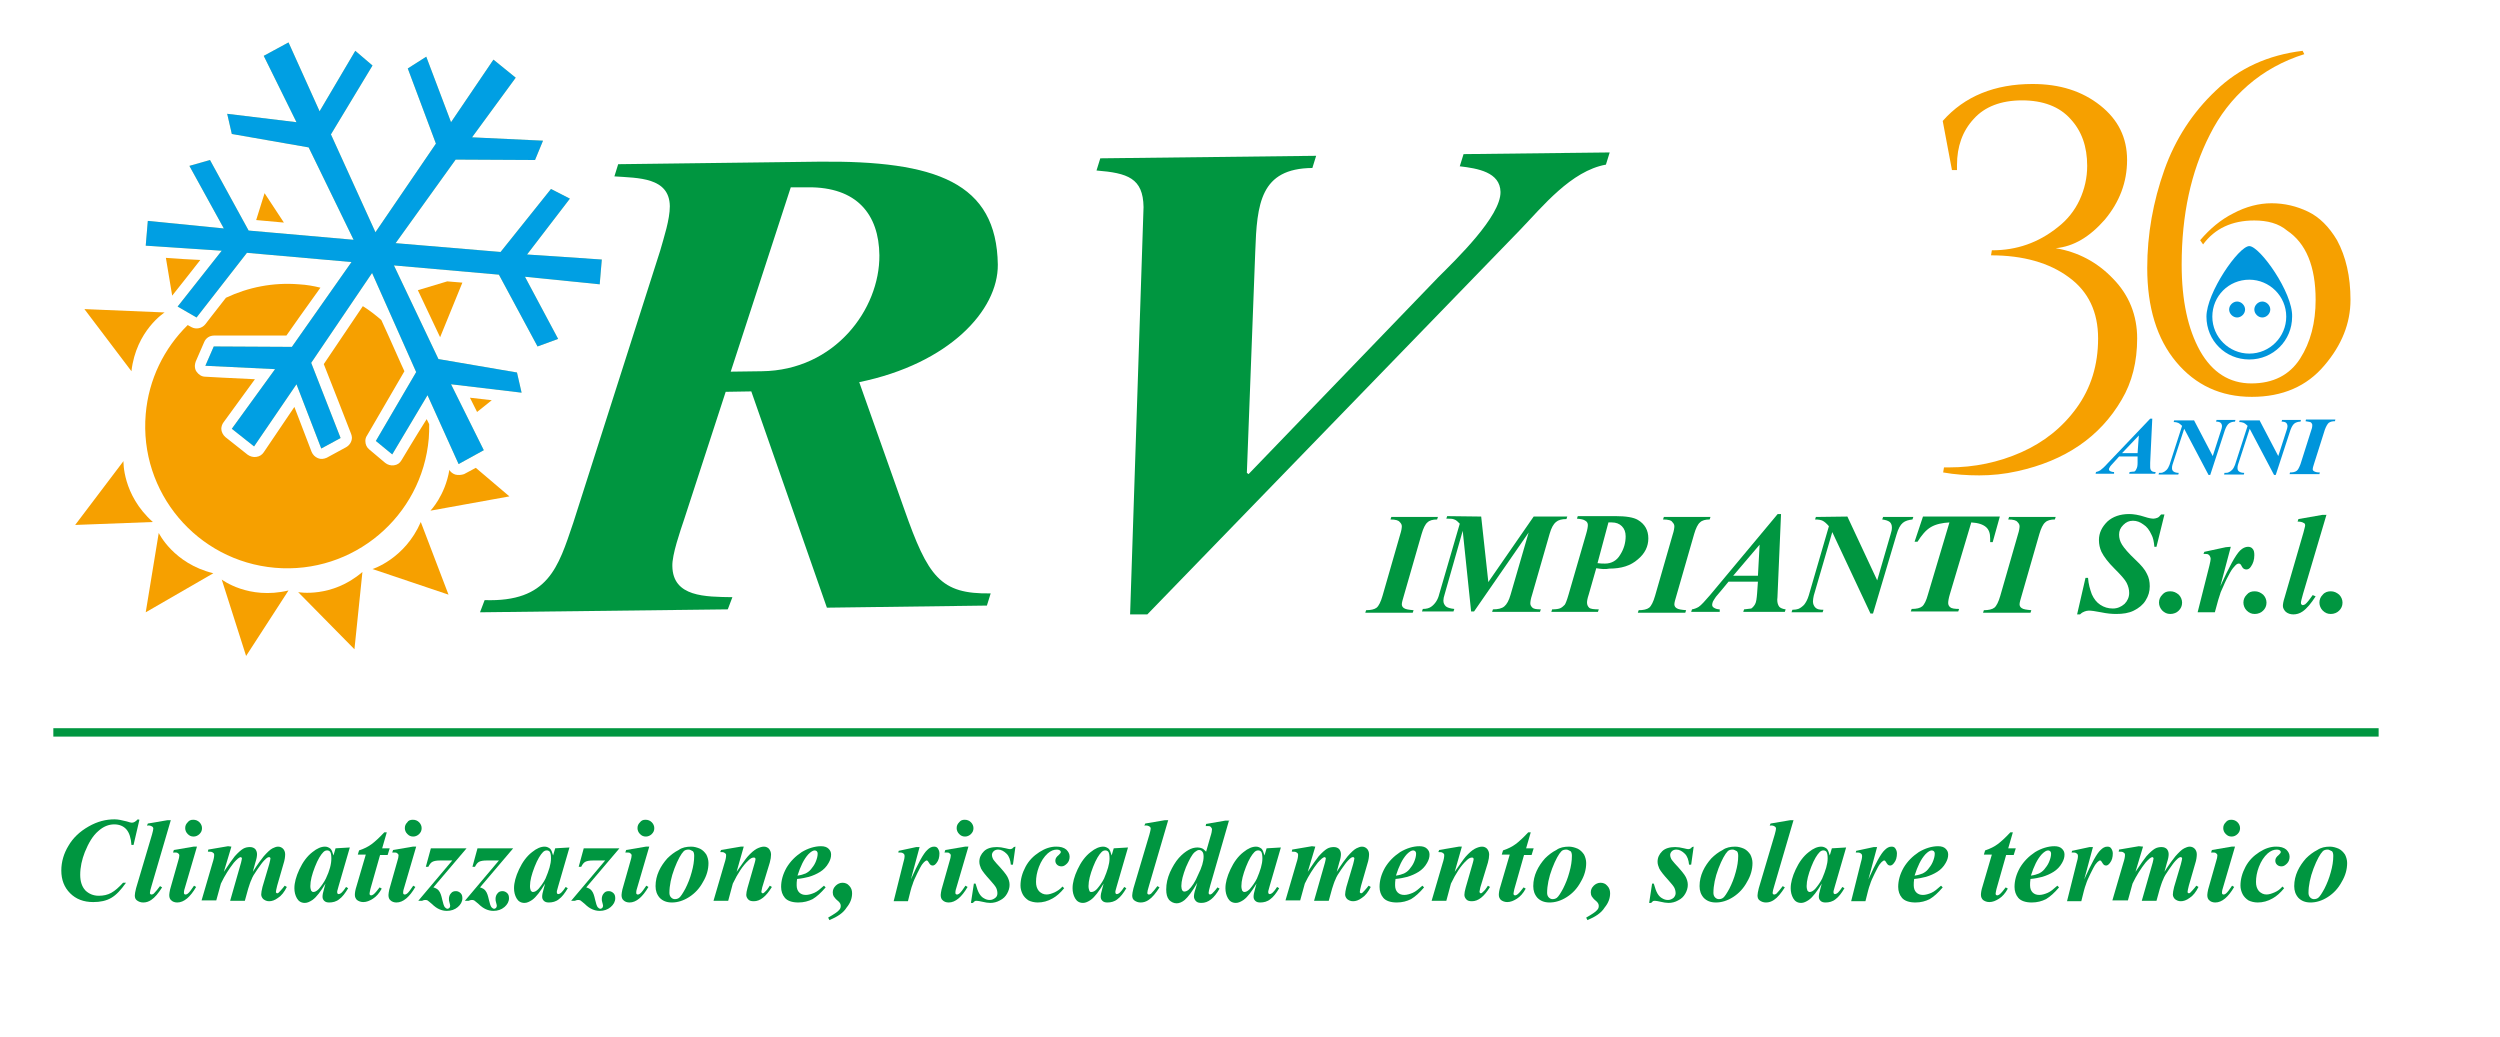 <?xml version="1.0" encoding="utf-8"?>
<!-- Generator: $$$/GeneralStr/196=Adobe Illustrator 27.6.0, SVG Export Plug-In . SVG Version: 6.00 Build 0)  -->
<svg version="1.1" id="Livello_1" xmlns="http://www.w3.org/2000/svg" xmlns:xlink="http://www.w3.org/1999/xlink" x="0px" y="0px"
	 viewBox="0 0 595.3 247" style="enable-background:new 0 0 595.3 247;" xml:space="preserve">
<style type="text/css">
	.st0{fill:#009640;}
	.st1{fill:none;}
	.st2{fill:#F6A000;}
	.st3{fill:#FFDD75;}
	.st4{fill:#009FE3;}
	.st5{fill:none;stroke:#009640;stroke-width:2;stroke-miterlimit:10;}
	.st6{fill:#0095DB;}
</style>
<path class="st0" d="M33.2,195.2l-1.4,6h-0.5c-0.1-1.6-0.5-2.9-1.2-3.7s-1.7-1.2-2.9-1.2c-1.3,0-2.6,0.5-3.8,1.6
	c-1.3,1.1-2.3,2.8-3.2,5c-0.7,1.8-1.1,3.6-1.1,5.4c0,1.6,0.4,2.8,1.2,3.7c0.8,0.8,1.9,1.3,3.2,1.3c1.1,0,2.1-0.2,3-0.7
	s1.8-1.3,2.8-2.4H30c-1.2,1.7-2.3,2.9-3.5,3.6c-1.2,0.7-2.6,1-4.3,1c-2.3,0-4.1-0.7-5.5-2.1c-1.4-1.4-2.1-3.2-2.1-5.4
	c0-2.1,0.6-4.1,1.7-5.9c1.1-1.9,2.7-3.4,4.8-4.6s4.1-1.7,6.2-1.7c0.8,0,1.7,0.2,2.9,0.5c0.6,0.2,1,0.3,1.2,0.3
	c0.5,0,0.9-0.3,1.4-0.8L33.2,195.2L33.2,195.2z"/>
<path class="st0" d="M40.7,195.2l-4.6,15.7c-0.3,0.9-0.4,1.5-0.4,1.7c0,0.1,0,0.2,0.1,0.3s0.2,0.1,0.3,0.1c0.2,0,0.3-0.1,0.5-0.2
	c0.4-0.4,0.9-1,1.5-1.8l0.5,0.3c-0.9,1.4-1.7,2.4-2.6,3c-0.6,0.4-1.2,0.6-1.9,0.6c-0.6,0-1.1-0.2-1.5-0.5s-0.5-0.7-0.5-1.2
	c0-0.3,0.1-0.9,0.3-1.7l3.8-12.8c0.2-0.7,0.3-1.2,0.3-1.4s-0.1-0.4-0.3-0.5c-0.3-0.2-0.7-0.3-1.2-0.2l0.2-0.5l4.7-0.8h0.8V195.2z"/>
<path class="st0" d="M46.9,201.6l-2.9,9.9c-0.2,0.6-0.2,0.9-0.2,1.1c0,0.1,0,0.2,0.1,0.3s0.2,0.1,0.3,0.1c0.2,0,0.3-0.1,0.5-0.2
	c0.4-0.3,0.9-1,1.5-1.9l0.5,0.3c-1.4,2.4-2.9,3.7-4.5,3.7c-0.6,0-1.1-0.2-1.4-0.5c-0.4-0.3-0.5-0.8-0.5-1.3c0-0.3,0.1-0.8,0.2-1.3
	l1.9-6.7c0.2-0.6,0.3-1.1,0.3-1.4c0-0.2-0.1-0.4-0.3-0.5c-0.2-0.2-0.4-0.2-0.7-0.2c-0.1,0-0.3,0-0.5,0l0.2-0.6l4.7-0.8L46.9,201.6
	L46.9,201.6z M46,195.2c0.6,0,1.1,0.2,1.5,0.6c0.4,0.4,0.6,0.9,0.6,1.4c0,0.6-0.2,1-0.6,1.4c-0.4,0.4-0.9,0.6-1.4,0.6
	c-0.6,0-1-0.2-1.4-0.6c-0.4-0.4-0.6-0.9-0.6-1.4c0-0.6,0.2-1,0.6-1.4C45,195.4,45.4,195.2,46,195.2z"/>
<path class="st0" d="M55.1,201.6l-1.8,6c1.2-1.8,2.1-3.1,2.6-3.7c0.8-0.9,1.5-1.5,2-1.8s1.1-0.4,1.6-0.4c0.6,0,1,0.2,1.3,0.5
	c0.3,0.4,0.4,0.8,0.4,1.2c0,0.5-0.1,1.1-0.4,2l-0.6,2.2c1.2-1.9,2.1-3.1,2.6-3.7c0.8-0.9,1.5-1.6,2.1-1.9c0.4-0.2,0.9-0.4,1.3-0.4
	c0.5,0,0.9,0.2,1.2,0.5c0.3,0.3,0.5,0.8,0.5,1.3c0,0.6-0.1,1.4-0.4,2.3l-1.5,5.2c-0.2,0.8-0.3,1.3-0.3,1.5c0,0.1,0,0.1,0.1,0.2
	c0.1,0.1,0.1,0.1,0.2,0.1s0.2,0,0.3-0.1c0.3-0.3,0.7-0.7,1.1-1.2c0.1-0.1,0.2-0.3,0.4-0.5l0.5,0.3c-0.6,1.2-1.3,2.1-2.1,2.6
	c-0.8,0.6-1.5,0.8-2.1,0.8s-1-0.2-1.4-0.5c-0.3-0.3-0.5-0.7-0.5-1.1c0-0.4,0.1-1,0.3-1.8l1.6-5.4c0.2-0.8,0.3-1.2,0.3-1.4
	c0-0.1,0-0.1-0.1-0.2c-0.1-0.1-0.1-0.1-0.2-0.1s-0.2,0-0.4,0.1s-0.4,0.3-0.8,0.7c-0.4,0.4-0.9,1.1-1.6,2.1c-0.7,1-1.2,1.8-1.4,2.4
	c-0.3,0.6-0.5,1.3-0.8,2.2l-0.8,2.9h-3.5l2.6-9.1c0.1-0.5,0.2-0.8,0.2-1c0-0.1,0-0.1-0.1-0.2c-0.1-0.1-0.1-0.1-0.2-0.1
	c-0.3,0-0.9,0.5-1.6,1.3c-1.1,1.4-2.2,3.1-3.1,5l-1.1,4H48l2.6-8.9c0.3-0.9,0.4-1.5,0.4-1.9c0-0.1,0-0.3-0.1-0.4
	c-0.1-0.1-0.2-0.2-0.4-0.3s-0.5-0.1-1-0.1l0.1-0.5l4.7-0.8L55.1,201.6L55.1,201.6z"/>
<path class="st0" d="M83.3,201.8l-2.7,9.3l-0.3,1.1c0,0.1,0,0.2,0,0.3s0,0.2,0.1,0.3s0.2,0.1,0.2,0.1c0.2,0,0.5-0.1,0.8-0.4
	c0.1-0.1,0.5-0.5,1-1.3l0.5,0.3c-0.7,1.2-1.4,2.1-2.1,2.6c-0.7,0.6-1.6,0.8-2.4,0.8c-0.5,0-0.9-0.1-1.2-0.4c-0.3-0.3-0.4-0.6-0.4-1
	s0.1-1,0.4-2l0.3-1.1c-1.1,1.8-2.1,3.2-3.1,3.9c-0.6,0.4-1.2,0.7-1.8,0.7c-0.9,0-1.5-0.4-1.9-1.1c-0.4-0.7-0.6-1.5-0.6-2.4
	c0-1.3,0.4-2.8,1.2-4.5c0.8-1.7,1.8-3.1,3.1-4.1c1.1-0.9,2.1-1.3,3-1.3c0.5,0,0.9,0.2,1.3,0.5c0.3,0.3,0.5,0.9,0.7,1.6l0.5-1.7
	L83.3,201.8z M78.9,204.4c0-0.8-0.1-1.3-0.3-1.6c-0.2-0.2-0.4-0.3-0.7-0.3c-0.3,0-0.6,0.1-0.9,0.4c-0.6,0.6-1.3,1.7-2,3.5
	s-1.1,3.3-1.1,4.6c0,0.5,0.1,0.8,0.2,1.1c0.2,0.2,0.3,0.3,0.5,0.3c0.4,0,0.8-0.2,1.3-0.7c0.6-0.7,1.2-1.5,1.7-2.5
	C78.5,207.3,78.9,205.8,78.9,204.4z"/>
<path class="st0" d="M92.1,198.2L91,202h1.8l-0.5,1.6h-1.8l-2.3,8.1c-0.1,0.5-0.2,0.9-0.2,1.1c0,0.1,0,0.2,0.1,0.3s0.2,0.1,0.3,0.1
	c0.2,0,0.3-0.1,0.5-0.2c0.4-0.3,0.9-0.9,1.5-1.7l0.5,0.3c-0.6,1.1-1.3,1.9-2.1,2.4c-0.8,0.5-1.5,0.8-2.3,0.8c-0.6,0-1.1-0.2-1.5-0.5
	c-0.3-0.3-0.5-0.7-0.5-1.2s0.1-1.2,0.4-2.1l2.2-7.5h-1.9l0.3-1c1.2-0.4,2.2-0.9,3-1.5s1.8-1.5,3-2.8L92.1,198.2L92.1,198.2z"/>
<path class="st0" d="M99.1,201.6l-2.9,9.9c-0.2,0.6-0.2,0.9-0.2,1.1c0,0.1,0,0.2,0.1,0.3s0.2,0.1,0.3,0.1c0.2,0,0.3-0.1,0.5-0.2
	c0.4-0.3,0.9-1,1.5-1.9l0.5,0.3c-1.4,2.4-2.9,3.7-4.5,3.7c-0.6,0-1.1-0.2-1.4-0.5c-0.4-0.3-0.5-0.8-0.5-1.3c0-0.3,0.1-0.8,0.2-1.3
	l1.9-6.7c0.2-0.6,0.3-1.1,0.3-1.4c0-0.2-0.1-0.4-0.3-0.5c-0.2-0.2-0.4-0.2-0.7-0.2c-0.1,0-0.3,0-0.5,0l0.2-0.6l4.7-0.8L99.1,201.6
	L99.1,201.6z M98.3,195.2c0.6,0,1.1,0.2,1.5,0.6c0.4,0.4,0.6,0.9,0.6,1.4c0,0.6-0.2,1-0.6,1.4s-0.9,0.6-1.4,0.6
	c-0.6,0-1-0.2-1.4-0.6c-0.4-0.4-0.6-0.9-0.6-1.4c0-0.6,0.2-1,0.6-1.4C97.2,195.4,97.7,195.2,98.3,195.2z"/>
<path class="st0" d="M111.1,202l-7.9,9.3c0.6,0.2,1,0.4,1.3,0.8c0.4,0.5,0.6,1.2,0.8,2.1c0.2,0.9,0.4,1.5,0.6,1.8
	c0.2,0.2,0.4,0.4,0.7,0.4c0.1,0,0.3-0.1,0.4-0.2c0.1-0.1,0.2-0.3,0.2-0.5s-0.1-0.5-0.2-0.9c-0.1-0.3-0.1-0.5-0.1-0.8
	c0-0.5,0.2-1,0.5-1.3c0.3-0.4,0.7-0.5,1.2-0.5c0.4,0,0.8,0.2,1.1,0.5c0.3,0.3,0.4,0.7,0.4,1.2c0,0.8-0.4,1.5-1.1,2.1
	s-1.6,0.9-2.6,0.9c-1.2,0-2.4-0.5-3.5-1.6c-0.5-0.4-0.8-0.7-1.1-0.9c-0.2-0.1-0.4-0.1-0.6-0.1s-0.5,0.1-0.7,0.2h-0.9l8.1-9.6h-2.9
	c-0.8,0-1.4,0.1-1.8,0.3s-0.7,0.6-1,1.2h-0.6l1.2-4.4H111.1z"/>
<path class="st0" d="M122.2,202l-7.9,9.3c0.6,0.2,1,0.4,1.3,0.8c0.4,0.5,0.6,1.2,0.8,2.1c0.2,0.9,0.4,1.5,0.6,1.8
	c0.2,0.2,0.4,0.4,0.7,0.4c0.1,0,0.3-0.1,0.4-0.2c0.1-0.1,0.2-0.3,0.2-0.5s-0.1-0.5-0.2-0.9c-0.1-0.3-0.1-0.5-0.1-0.8
	c0-0.5,0.2-1,0.5-1.3c0.3-0.4,0.7-0.5,1.2-0.5c0.4,0,0.8,0.2,1.1,0.5c0.3,0.3,0.4,0.7,0.4,1.2c0,0.8-0.4,1.5-1.1,2.1
	s-1.6,0.9-2.6,0.9c-1.2,0-2.4-0.5-3.5-1.6c-0.5-0.4-0.8-0.7-1.1-0.9c-0.2-0.1-0.4-0.1-0.6-0.1s-0.5,0.1-0.7,0.2h-0.9l8.1-9.6h-2.9
	c-0.8,0-1.4,0.1-1.8,0.3s-0.7,0.6-1,1.2h-0.6l1.2-4.4H122.2z"/>
<path class="st0" d="M135.6,201.8l-2.7,9.3l-0.3,1.1c0,0.1,0,0.2,0,0.3s0,0.2,0.1,0.3s0.2,0.1,0.2,0.1c0.2,0,0.5-0.1,0.8-0.4
	c0.1-0.1,0.5-0.5,1-1.3l0.5,0.3c-0.7,1.2-1.4,2.1-2.1,2.6c-0.7,0.6-1.6,0.8-2.4,0.8c-0.5,0-0.9-0.1-1.2-0.4c-0.3-0.3-0.4-0.6-0.4-1
	s0.1-1,0.4-2l0.3-1.1c-1.1,1.8-2.1,3.2-3.1,3.9c-0.6,0.4-1.2,0.7-1.8,0.7c-0.9,0-1.5-0.4-1.9-1.1c-0.4-0.7-0.6-1.5-0.6-2.4
	c0-1.3,0.4-2.8,1.2-4.5c0.8-1.7,1.8-3.1,3.1-4.1c1.1-0.9,2.1-1.3,3-1.3c0.5,0,0.9,0.2,1.3,0.5c0.3,0.3,0.5,0.9,0.7,1.6l0.5-1.7
	L135.6,201.8z M131.2,204.4c0-0.8-0.1-1.3-0.3-1.6c-0.2-0.2-0.4-0.3-0.7-0.3s-0.6,0.1-0.9,0.4c-0.6,0.6-1.3,1.7-2,3.5
	s-1.1,3.3-1.1,4.6c0,0.5,0.1,0.8,0.2,1.1c0.2,0.2,0.3,0.3,0.5,0.3c0.4,0,0.8-0.2,1.3-0.7c0.6-0.7,1.2-1.5,1.7-2.5
	C130.7,207.3,131.2,205.8,131.2,204.4z"/>
<path class="st0" d="M147.5,202l-7.9,9.3c0.6,0.2,1,0.4,1.3,0.8c0.4,0.5,0.6,1.2,0.8,2.1c0.2,0.9,0.4,1.5,0.6,1.8
	c0.2,0.2,0.4,0.4,0.7,0.4c0.1,0,0.3-0.1,0.4-0.2c0.1-0.1,0.2-0.3,0.2-0.5s-0.1-0.5-0.2-0.9c-0.1-0.3-0.1-0.5-0.1-0.8
	c0-0.5,0.2-1,0.5-1.3c0.3-0.4,0.7-0.5,1.2-0.5c0.4,0,0.8,0.2,1.1,0.5s0.4,0.7,0.4,1.2c0,0.8-0.4,1.5-1.1,2.1
	c-0.7,0.6-1.6,0.9-2.6,0.9c-1.2,0-2.4-0.5-3.5-1.6c-0.5-0.4-0.8-0.7-1.1-0.9c-0.2-0.1-0.4-0.1-0.6-0.1c-0.2,0-0.5,0.1-0.7,0.2H136
	l8.1-9.6h-2.9c-0.8,0-1.4,0.1-1.8,0.3c-0.4,0.2-0.7,0.6-1,1.2h-0.6l1.2-4.4H147.5z"/>
<path class="st0" d="M154.6,201.6l-2.9,9.9c-0.2,0.6-0.2,0.9-0.2,1.1c0,0.1,0,0.2,0.1,0.3s0.2,0.1,0.3,0.1c0.2,0,0.3-0.1,0.5-0.2
	c0.4-0.3,0.9-1,1.5-1.9l0.5,0.3c-1.4,2.4-2.9,3.7-4.5,3.7c-0.6,0-1.1-0.2-1.4-0.5c-0.4-0.3-0.5-0.8-0.5-1.3c0-0.3,0.1-0.8,0.2-1.3
	l1.9-6.7c0.2-0.6,0.3-1.1,0.3-1.4c0-0.2-0.1-0.4-0.3-0.5c-0.2-0.2-0.4-0.2-0.7-0.2c-0.1,0-0.3,0-0.5,0l0.2-0.6l4.7-0.8L154.6,201.6
	L154.6,201.6z M153.7,195.2c0.6,0,1.1,0.2,1.5,0.6c0.4,0.4,0.6,0.9,0.6,1.4c0,0.6-0.2,1-0.6,1.4c-0.4,0.4-0.9,0.6-1.4,0.6
	c-0.6,0-1-0.2-1.4-0.6c-0.4-0.4-0.6-0.9-0.6-1.4c0-0.6,0.2-1,0.6-1.4C152.7,195.4,153.1,195.2,153.7,195.2z"/>
<path class="st0" d="M164.6,201.6c0.7,0,1.4,0.2,2.1,0.5c0.6,0.3,1.1,0.8,1.5,1.4c0.3,0.6,0.5,1.3,0.5,2c0,1.5-0.4,3-1.3,4.5
	c-0.8,1.5-1.9,2.7-3.3,3.6c-1.4,0.9-2.8,1.3-4.1,1.3s-2.2-0.4-2.9-1.1c-0.7-0.8-1-1.7-1-2.8c0-1.3,0.3-2.5,0.8-3.6s1.2-2.1,2-3
	c0.8-0.8,1.7-1.5,2.7-2C162.4,201.8,163.5,201.6,164.6,201.6z M164,202.3c-0.5,0-0.9,0.1-1.2,0.4c-0.6,0.6-1.4,2-2.2,4.1
	s-1.2,4.1-1.2,5.8c0,0.4,0.1,0.8,0.4,1.1c0.3,0.3,0.6,0.4,0.9,0.4c0.4,0,0.7-0.1,1-0.3c0.4-0.3,0.9-1.1,1.5-2.2
	c0.6-1.2,1.1-2.4,1.5-3.9c0.4-1.4,0.6-2.7,0.6-3.9c0-0.5-0.1-0.9-0.3-1.1C164.6,202.5,164.3,202.3,164,202.3z"/>
<path class="st0" d="M177.1,201.6l-1.7,6c1.2-1.7,2-2.9,2.6-3.6c0.8-0.9,1.6-1.6,2.2-1.9c0.6-0.3,1.2-0.5,1.7-0.5s0.9,0.2,1.2,0.5
	c0.3,0.4,0.5,0.8,0.5,1.4c0,0.5-0.1,1.2-0.3,1.9l-1.8,5.9c-0.1,0.5-0.2,0.9-0.2,1s0,0.2,0.1,0.3s0.1,0.1,0.2,0.1
	c0.1,0,0.2,0,0.3-0.1c0.3-0.3,0.7-0.6,1-1.1c0.1-0.1,0.2-0.3,0.4-0.6l0.5,0.3c-1.4,2.3-2.8,3.4-4.3,3.4c-0.6,0-1-0.1-1.3-0.4
	c-0.3-0.3-0.5-0.7-0.5-1.1c0-0.4,0.1-1,0.3-1.7l1.7-5.9c0.1-0.4,0.2-0.7,0.2-0.9c0-0.1,0-0.2-0.1-0.3s-0.2-0.1-0.3-0.1
	c-0.4,0-0.8,0.2-1.3,0.7c-1.3,1.2-2.5,3-3.7,5.5l-1.1,4.1h-3.5l2.6-8.9c0.3-0.9,0.4-1.5,0.4-1.9c0-0.2,0-0.3-0.1-0.4
	c-0.1-0.1-0.2-0.2-0.4-0.3s-0.5-0.1-0.9-0.1l0.2-0.5l4.7-0.8L177.1,201.6L177.1,201.6z"/>
<path class="st0" d="M189.8,209.3c-0.1,0.6-0.1,1.1-0.1,1.5c0,0.7,0.2,1.3,0.6,1.7c0.4,0.4,0.9,0.6,1.6,0.6c0.6,0,1.3-0.2,2-0.5
	s1.4-0.9,2.3-1.7l0.4,0.4c-1.1,1.3-2.1,2.2-3.1,2.8c-1,0.5-2.1,0.8-3.4,0.8c-1.5,0-2.6-0.4-3.2-1.1c-0.6-0.7-0.9-1.6-0.9-2.6
	c0-1.5,0.4-3,1.3-4.6c0.9-1.5,2.1-2.7,3.6-3.7c1.5-0.9,3.1-1.4,4.6-1.4c0.8,0,1.4,0.2,1.8,0.6c0.4,0.4,0.6,0.8,0.6,1.4
	c0,0.7-0.2,1.3-0.6,2c-0.5,0.9-1.2,1.6-2,2.1s-1.7,0.9-2.7,1.2C191.8,209,190.9,209.2,189.8,209.3z M189.9,208.5
	c0.8-0.1,1.4-0.3,1.9-0.5c0.4-0.2,0.9-0.5,1.3-1c0.4-0.5,0.8-1,1.1-1.7s0.5-1.4,0.5-2c0-0.3-0.1-0.5-0.2-0.6
	c-0.1-0.1-0.3-0.2-0.5-0.2c-0.4,0-0.9,0.3-1.5,0.9C191.4,204.6,190.6,206.3,189.9,208.5z"/>
<path class="st0" d="M197.5,219.1l-0.3-0.6c1.4-0.8,2.3-1.4,2.6-1.8c0.3-0.3,0.4-0.6,0.4-1s-0.2-0.8-0.7-1.2s-0.8-0.8-1-1.1
	c-0.1-0.2-0.2-0.5-0.2-0.9c0-0.6,0.2-1.1,0.7-1.6c0.4-0.4,1-0.7,1.6-0.7s1.2,0.2,1.6,0.7c0.5,0.5,0.7,1.1,0.7,1.8
	c0,1.2-0.4,2.3-1.3,3.4C200.8,217.4,199.4,218.3,197.5,219.1z"/>
<path class="st0" d="M219,201.6l-2.1,7.8c1.7-3.8,3-6.2,3.9-7c0.5-0.5,1-0.8,1.6-0.8c0.4,0,0.7,0.1,0.9,0.4c0.2,0.3,0.4,0.7,0.4,1.2
	c0,0.9-0.2,1.7-0.7,2.3c-0.3,0.4-0.6,0.6-0.9,0.6c-0.4,0-0.6-0.2-0.8-0.5s-0.3-0.5-0.4-0.6c-0.1-0.1-0.2-0.1-0.2-0.1
	c-0.1,0-0.2,0-0.3,0.1c-0.2,0.1-0.5,0.4-0.8,0.8c-0.3,0.4-0.7,1.2-1.2,2.2s-0.9,1.9-1.1,2.6c-0.3,0.7-0.6,2-1.1,4h-3.4l2.3-9.2
	c0.2-0.7,0.3-1.1,0.3-1.4c0-0.3,0-0.4-0.1-0.6c-0.1-0.1-0.2-0.2-0.4-0.3s-0.5-0.1-1-0.1l0.1-0.4l4.2-0.9h0.8V201.6z"/>
<path class="st0" d="M230.6,201.6l-2.9,9.9c-0.2,0.6-0.2,0.9-0.2,1.1c0,0.1,0,0.2,0.1,0.3s0.2,0.1,0.3,0.1c0.2,0,0.3-0.1,0.5-0.2
	c0.4-0.3,0.9-1,1.5-1.9l0.5,0.3c-1.4,2.4-2.9,3.7-4.5,3.7c-0.6,0-1.1-0.2-1.4-0.5c-0.4-0.3-0.5-0.8-0.5-1.3c0-0.3,0.1-0.8,0.2-1.3
	l1.9-6.7c0.2-0.6,0.3-1.1,0.3-1.4c0-0.2-0.1-0.4-0.3-0.5c-0.2-0.2-0.4-0.2-0.7-0.2c-0.1,0-0.3,0-0.5,0l0.2-0.6l4.7-0.8L230.6,201.6
	L230.6,201.6z M229.7,195.2c0.6,0,1.1,0.2,1.5,0.6c0.4,0.4,0.6,0.9,0.6,1.4c0,0.6-0.2,1-0.6,1.4c-0.4,0.4-0.9,0.6-1.4,0.6
	c-0.6,0-1-0.2-1.4-0.6c-0.4-0.4-0.6-0.9-0.6-1.4c0-0.6,0.2-1,0.6-1.4C228.7,195.4,229.1,195.2,229.7,195.2z"/>
<path class="st0" d="M241.8,201.6l-0.6,4.3h-0.5c-0.1-1.1-0.4-2-1-2.6s-1.3-1-2-1c-0.4,0-0.8,0.1-1.1,0.4c-0.3,0.3-0.4,0.6-0.4,0.9
	c0,0.3,0.1,0.6,0.2,0.8c0.1,0.3,0.4,0.6,0.8,1.1c1.5,1.6,2.4,2.7,2.7,3.3s0.5,1.2,0.5,1.9s-0.2,1.4-0.6,2.1
	c-0.4,0.7-0.9,1.2-1.7,1.6c-0.7,0.4-1.5,0.6-2.3,0.6c-0.5,0-1.2-0.1-2-0.3c-0.5-0.1-0.9-0.2-1.2-0.2c-0.2,0-0.4,0-0.5,0.1
	s-0.3,0.2-0.4,0.4h-0.5l0.7-4.6h0.4c0.3,1.1,0.6,1.9,0.9,2.4c0.3,0.5,0.7,0.9,1.1,1.1c0.5,0.3,0.9,0.4,1.4,0.4s0.9-0.2,1.3-0.5
	s0.5-0.7,0.5-1.1c0-0.4-0.1-0.9-0.3-1.3c-0.2-0.4-0.7-1-1.5-1.9c-1.1-1.2-1.8-2.1-2.1-2.7c-0.2-0.5-0.4-1-0.4-1.6
	c0-1,0.4-1.8,1.1-2.5c0.7-0.7,1.8-1,3.1-1c0.6,0,1.3,0.1,2.1,0.3c0.4,0.1,0.8,0.2,1,0.2c0.4,0,0.7-0.2,0.9-0.5L241.8,201.6
	L241.8,201.6z"/>
<path class="st0" d="M253,211.1l0.4,0.4c-0.9,1.1-1.8,1.9-2.7,2.4c-1.2,0.7-2.4,1-3.6,1c-0.8,0-1.6-0.2-2.2-0.5
	c-0.6-0.4-1.1-0.9-1.4-1.5c-0.3-0.6-0.5-1.3-0.5-2c0-1.5,0.4-3,1.2-4.5s1.9-2.6,3.3-3.5c1.4-0.9,2.7-1.3,4-1.3c1,0,1.8,0.2,2.4,0.7
	c0.5,0.5,0.8,1,0.8,1.7c0,0.6-0.2,1.2-0.6,1.6c-0.4,0.4-0.8,0.7-1.3,0.7c-0.4,0-0.8-0.1-1.1-0.4c-0.3-0.3-0.4-0.6-0.4-1
	c0-0.5,0.3-0.9,0.8-1.3c0.3-0.3,0.5-0.5,0.5-0.7s-0.1-0.3-0.2-0.4c-0.2-0.1-0.4-0.2-0.7-0.2c-0.8,0-1.5,0.3-2.2,0.9
	c-0.9,0.8-1.6,1.9-2.1,3.2s-0.7,2.5-0.7,3.6c0,0.9,0.2,1.6,0.7,2.2c0.5,0.5,1.1,0.8,1.8,0.8c0.6,0,1.2-0.2,1.9-0.5
	C251.7,212.2,252.4,211.8,253,211.1z"/>
<path class="st0" d="M268.6,201.8l-2.7,9.3l-0.3,1.1c0,0.1,0,0.2,0,0.3s0,0.2,0.1,0.3s0.2,0.1,0.2,0.1c0.2,0,0.5-0.1,0.8-0.4
	c0.1-0.1,0.5-0.5,1-1.3l0.5,0.3c-0.7,1.2-1.4,2.1-2.1,2.6c-0.7,0.6-1.6,0.8-2.4,0.8c-0.5,0-0.9-0.1-1.2-0.4c-0.3-0.3-0.4-0.6-0.4-1
	s0.1-1,0.4-2l0.3-1.1c-1.1,1.8-2.1,3.2-3.1,3.9c-0.6,0.4-1.2,0.7-1.8,0.7c-0.9,0-1.5-0.4-1.9-1.1c-0.4-0.7-0.6-1.5-0.6-2.4
	c0-1.3,0.4-2.8,1.2-4.5c0.8-1.7,1.8-3.1,3.1-4.1c1.1-0.9,2.1-1.3,3-1.3c0.5,0,0.9,0.2,1.3,0.5c0.3,0.3,0.5,0.9,0.7,1.6l0.5-1.7
	L268.6,201.8z M264.2,204.4c0-0.8-0.1-1.3-0.3-1.6c-0.2-0.2-0.4-0.3-0.7-0.3c-0.3,0-0.6,0.1-0.9,0.4c-0.6,0.6-1.3,1.7-2,3.5
	s-1.1,3.3-1.1,4.6c0,0.5,0.1,0.8,0.2,1.1s0.3,0.3,0.5,0.3c0.4,0,0.8-0.2,1.3-0.7c0.6-0.7,1.2-1.5,1.7-2.5
	C263.7,207.3,264.2,205.8,264.2,204.4z"/>
<path class="st0" d="M278.2,195.2l-4.6,15.7c-0.3,0.9-0.4,1.5-0.4,1.7c0,0.1,0,0.2,0.1,0.3s0.2,0.1,0.3,0.1c0.2,0,0.3-0.1,0.5-0.2
	c0.4-0.4,0.9-1,1.5-1.8l0.5,0.3c-0.9,1.4-1.7,2.4-2.6,3c-0.6,0.4-1.2,0.6-1.9,0.6c-0.6,0-1.1-0.2-1.5-0.5s-0.5-0.7-0.5-1.2
	c0-0.3,0.1-0.9,0.3-1.7l3.8-12.8c0.2-0.7,0.3-1.2,0.3-1.4s-0.1-0.4-0.3-0.5c-0.3-0.2-0.7-0.3-1.2-0.2l0.2-0.5l4.7-0.8h0.8V195.2z"/>
<path class="st0" d="M292.7,195.2l-4.5,15.6c-0.3,1-0.4,1.6-0.4,1.8c0,0.1,0,0.2,0.1,0.3s0.2,0.1,0.2,0.1c0.2,0,0.3-0.1,0.5-0.2
	c0.3-0.3,0.8-0.8,1.3-1.5l0.5,0.3c-1.3,2.3-2.7,3.4-4.3,3.4c-0.6,0-1-0.1-1.3-0.4c-0.3-0.3-0.5-0.7-0.5-1.1c0-0.4,0.1-1.1,0.4-1.9
	l0.4-1.4c-1.2,2.1-2.2,3.4-3,4.1c-0.6,0.5-1.3,0.8-1.9,0.8c-0.7,0-1.3-0.3-1.8-0.8c-0.5-0.6-0.7-1.4-0.7-2.5c0-1.4,0.3-2.7,0.9-4.1
	c0.6-1.3,1.3-2.5,2.1-3.4c0.8-0.9,1.6-1.5,2.3-1.9c0.7-0.4,1.4-0.6,2.2-0.6c0.4,0,0.7,0.1,1,0.2c0.3,0.1,0.6,0.4,1,0.8l1-3.5
	c0.3-0.9,0.4-1.5,0.4-1.8c0-0.2-0.1-0.4-0.3-0.6c-0.2-0.2-0.4-0.2-0.7-0.2c-0.1,0-0.3,0-0.5,0l0.1-0.5l4.6-0.8h0.9V195.2z
	 M286.6,204c0-0.6-0.1-1-0.3-1.2c-0.2-0.3-0.5-0.4-0.8-0.4s-0.6,0.2-1,0.5c-0.7,0.6-1.3,1.8-2.1,3.6c-0.7,1.8-1.1,3.3-1.1,4.5
	c0,0.4,0.1,0.8,0.2,1c0.2,0.2,0.3,0.3,0.5,0.3c0.3,0,0.6-0.1,1-0.4c0.8-0.7,1.6-1.9,2.3-3.6C286.2,206.5,286.6,205.1,286.6,204z"/>
<path class="st0" d="M305,201.8l-2.7,9.3l-0.3,1.1c0,0.1,0,0.2,0,0.3s0,0.2,0.1,0.3s0.2,0.1,0.2,0.1c0.2,0,0.5-0.1,0.8-0.4
	c0.1-0.1,0.5-0.5,1-1.3l0.5,0.3c-0.7,1.2-1.4,2.1-2.1,2.6c-0.7,0.6-1.6,0.8-2.4,0.8c-0.5,0-0.9-0.1-1.2-0.4c-0.3-0.3-0.4-0.6-0.4-1
	s0.1-1,0.4-2l0.3-1.1c-1.1,1.8-2.1,3.2-3.1,3.9c-0.6,0.4-1.2,0.7-1.8,0.7c-0.9,0-1.5-0.4-1.9-1.1c-0.4-0.7-0.6-1.5-0.6-2.4
	c0-1.3,0.4-2.8,1.2-4.5c0.8-1.7,1.8-3.1,3.1-4.1c1.1-0.9,2.1-1.3,3-1.3c0.5,0,0.9,0.2,1.3,0.5c0.3,0.3,0.5,0.9,0.7,1.6l0.5-1.7
	L305,201.8z M300.6,204.4c0-0.8-0.1-1.3-0.3-1.6c-0.2-0.2-0.4-0.3-0.7-0.3c-0.3,0-0.6,0.1-0.9,0.4c-0.6,0.6-1.3,1.7-2,3.5
	s-1.1,3.3-1.1,4.6c0,0.5,0.1,0.8,0.2,1.1c0.2,0.2,0.3,0.3,0.5,0.3c0.4,0,0.8-0.2,1.3-0.7c0.6-0.7,1.2-1.5,1.7-2.5
	C300.1,207.3,300.6,205.8,300.6,204.4z"/>
<path class="st0" d="M313.2,201.6l-1.8,6c1.2-1.8,2.1-3.1,2.6-3.7c0.8-0.9,1.5-1.5,2-1.8s1.1-0.4,1.6-0.4c0.6,0,1,0.2,1.3,0.5
	c0.3,0.4,0.4,0.8,0.4,1.2c0,0.5-0.1,1.1-0.4,2l-0.6,2.2c1.2-1.9,2.1-3.1,2.6-3.7c0.8-0.9,1.5-1.6,2.1-1.9c0.4-0.2,0.9-0.4,1.3-0.4
	c0.5,0,0.9,0.2,1.2,0.5c0.3,0.3,0.5,0.8,0.5,1.3c0,0.6-0.1,1.4-0.4,2.3l-1.5,5.2c-0.2,0.8-0.3,1.3-0.3,1.5c0,0.1,0,0.1,0.1,0.2
	c0.1,0.1,0.1,0.1,0.2,0.1s0.2,0,0.3-0.1c0.3-0.3,0.7-0.7,1.1-1.2c0.1-0.1,0.2-0.3,0.4-0.5l0.5,0.3c-0.6,1.2-1.3,2.1-2.1,2.6
	c-0.8,0.6-1.5,0.8-2.1,0.8s-1-0.2-1.4-0.5c-0.3-0.3-0.5-0.7-0.5-1.1c0-0.4,0.1-1,0.3-1.8l1.6-5.4c0.2-0.8,0.3-1.2,0.3-1.4
	c0-0.1,0-0.1-0.1-0.2c-0.1-0.1-0.1-0.1-0.2-0.1s-0.2,0-0.4,0.1c-0.2,0.1-0.4,0.3-0.8,0.7s-0.9,1.1-1.6,2.1s-1.2,1.8-1.4,2.4
	c-0.3,0.6-0.5,1.3-0.8,2.2l-0.8,2.9h-3.5l2.6-9.1c0.1-0.5,0.2-0.8,0.2-1c0-0.1,0-0.1-0.1-0.2c-0.1-0.1-0.1-0.1-0.2-0.1
	c-0.3,0-0.9,0.5-1.6,1.3c-1.1,1.4-2.2,3.1-3.1,5l-1.1,4h-3.5l2.6-8.9c0.3-0.9,0.4-1.5,0.4-1.9c0-0.1,0-0.3-0.1-0.4
	c-0.1-0.1-0.2-0.2-0.4-0.3c-0.2-0.1-0.5-0.1-1-0.1l0.1-0.5l4.7-0.8L313.2,201.6L313.2,201.6z"/>
<path class="st0" d="M332.3,209.3c-0.1,0.6-0.1,1.1-0.1,1.5c0,0.7,0.2,1.3,0.6,1.7s0.9,0.6,1.6,0.6c0.6,0,1.3-0.2,2-0.5
	s1.4-0.9,2.3-1.7l0.4,0.4c-1.1,1.3-2.1,2.2-3.1,2.8c-1,0.5-2.1,0.8-3.4,0.8c-1.5,0-2.6-0.4-3.2-1.1c-0.6-0.7-0.9-1.6-0.9-2.6
	c0-1.5,0.4-3,1.3-4.6c0.9-1.5,2.1-2.7,3.6-3.7c1.5-0.9,3.1-1.4,4.6-1.4c0.8,0,1.4,0.2,1.8,0.6c0.4,0.4,0.6,0.8,0.6,1.4
	c0,0.7-0.2,1.3-0.6,2c-0.5,0.9-1.2,1.6-2,2.1s-1.7,0.9-2.7,1.2C334.3,209,333.4,209.2,332.3,209.3z M332.4,208.5
	c0.8-0.1,1.4-0.3,1.9-0.5c0.4-0.2,0.9-0.5,1.3-1s0.8-1,1.1-1.7c0.3-0.7,0.5-1.4,0.5-2c0-0.3-0.1-0.5-0.2-0.6s-0.3-0.2-0.5-0.2
	c-0.4,0-0.9,0.3-1.5,0.9C333.9,204.6,333.1,206.3,332.4,208.5z"/>
<path class="st0" d="M348.1,201.6l-1.7,6c1.2-1.7,2-2.9,2.6-3.6c0.8-0.9,1.6-1.6,2.2-1.9c0.6-0.3,1.2-0.5,1.7-0.5s0.9,0.2,1.2,0.5
	c0.3,0.4,0.5,0.8,0.5,1.4c0,0.5-0.1,1.2-0.3,1.9l-1.8,5.9c-0.1,0.5-0.2,0.9-0.2,1s0,0.2,0.1,0.3s0.1,0.1,0.2,0.1s0.2,0,0.3-0.1
	c0.3-0.3,0.7-0.6,1-1.1c0.1-0.1,0.2-0.3,0.4-0.6l0.5,0.3c-1.4,2.3-2.8,3.4-4.3,3.4c-0.6,0-1-0.1-1.3-0.4c-0.3-0.3-0.5-0.7-0.5-1.1
	c0-0.4,0.1-1,0.3-1.7l1.7-5.9c0.1-0.4,0.2-0.7,0.2-0.9c0-0.1,0-0.2-0.1-0.3s-0.2-0.1-0.3-0.1c-0.4,0-0.8,0.2-1.3,0.7
	c-1.3,1.2-2.5,3-3.7,5.5l-1.1,4.1h-3.5l2.6-8.9c0.3-0.9,0.4-1.5,0.4-1.9c0-0.2,0-0.3-0.1-0.4c-0.1-0.1-0.2-0.2-0.4-0.3
	c-0.2-0.1-0.5-0.1-0.9-0.1l0.2-0.5l4.7-0.8L348.1,201.6L348.1,201.6z"/>
<path class="st0" d="M364.5,198.2l-1.1,3.8h1.8l-0.5,1.6h-1.8l-2.3,8.1c-0.1,0.5-0.2,0.9-0.2,1.1c0,0.1,0,0.2,0.1,0.3
	s0.2,0.1,0.3,0.1c0.2,0,0.3-0.1,0.5-0.2c0.4-0.3,0.9-0.9,1.5-1.7l0.5,0.3c-0.6,1.1-1.3,1.9-2.1,2.4c-0.8,0.5-1.5,0.8-2.3,0.8
	c-0.6,0-1.1-0.2-1.5-0.5c-0.3-0.3-0.5-0.7-0.5-1.2s0.1-1.2,0.4-2.1l2.2-7.5h-1.9l0.3-1c1.2-0.4,2.2-0.9,3-1.5s1.8-1.5,3-2.8
	L364.5,198.2L364.5,198.2z"/>
<path class="st0" d="M373.6,201.6c0.7,0,1.4,0.2,2.1,0.5c0.6,0.3,1.1,0.8,1.5,1.4c0.3,0.6,0.5,1.3,0.5,2c0,1.5-0.4,3-1.3,4.5
	c-0.8,1.5-1.9,2.7-3.3,3.6c-1.4,0.9-2.8,1.3-4.1,1.3c-1.3,0-2.2-0.4-2.9-1.1c-0.7-0.8-1-1.7-1-2.8c0-1.3,0.3-2.5,0.8-3.6
	s1.2-2.1,2-3c0.8-0.8,1.7-1.5,2.7-2C371.4,201.8,372.5,201.6,373.6,201.6z M373,202.3c-0.5,0-0.9,0.1-1.2,0.4
	c-0.6,0.6-1.4,2-2.2,4.1c-0.8,2.1-1.2,4.1-1.2,5.8c0,0.4,0.1,0.8,0.4,1.1s0.6,0.4,0.9,0.4c0.4,0,0.7-0.1,1-0.3
	c0.4-0.3,0.9-1.1,1.5-2.2c0.6-1.2,1.1-2.4,1.5-3.9c0.4-1.4,0.6-2.7,0.6-3.9c0-0.5-0.1-0.9-0.3-1.1
	C373.6,202.5,373.3,202.3,373,202.3z"/>
<path class="st0" d="M378,219.1l-0.3-0.6c1.4-0.8,2.3-1.4,2.6-1.8c0.3-0.3,0.4-0.6,0.4-1s-0.2-0.8-0.7-1.2s-0.8-0.8-1-1.1
	c-0.1-0.2-0.2-0.5-0.2-0.9c0-0.6,0.2-1.1,0.7-1.6c0.4-0.4,1-0.7,1.6-0.7s1.2,0.2,1.6,0.7c0.5,0.5,0.7,1.1,0.7,1.8
	c0,1.2-0.4,2.3-1.3,3.4C381.3,217.4,379.9,218.3,378,219.1z"/>
<path class="st0" d="M403.3,201.6l-0.6,4.3h-0.5c-0.1-1.1-0.4-2-1-2.6s-1.3-1-2-1c-0.4,0-0.8,0.1-1.1,0.4c-0.3,0.3-0.4,0.6-0.4,0.9
	c0,0.3,0.1,0.6,0.2,0.8c0.1,0.3,0.4,0.6,0.8,1.1c1.5,1.6,2.4,2.7,2.7,3.3c0.3,0.6,0.5,1.2,0.5,1.9s-0.2,1.4-0.6,2.1
	c-0.4,0.7-0.9,1.2-1.7,1.6c-0.7,0.4-1.5,0.6-2.3,0.6c-0.5,0-1.2-0.1-2-0.3c-0.5-0.1-0.9-0.2-1.2-0.2c-0.2,0-0.4,0-0.5,0.1
	s-0.3,0.2-0.4,0.4h-0.5l0.7-4.6h0.4c0.3,1.1,0.6,1.9,0.9,2.4s0.7,0.9,1.1,1.1c0.5,0.3,0.9,0.4,1.4,0.4s0.9-0.2,1.3-0.5
	c0.3-0.3,0.5-0.7,0.5-1.1c0-0.4-0.1-0.9-0.3-1.3c-0.2-0.4-0.7-1-1.5-1.9c-1.1-1.2-1.8-2.1-2.1-2.7c-0.2-0.5-0.4-1-0.4-1.6
	c0-1,0.4-1.8,1.1-2.5s1.8-1,3.1-1c0.6,0,1.3,0.1,2.1,0.3c0.4,0.1,0.8,0.2,1,0.2c0.4,0,0.7-0.2,0.9-0.5L403.3,201.6L403.3,201.6z"/>
<path class="st0" d="M413.2,201.6c0.7,0,1.4,0.2,2.1,0.5c0.6,0.3,1.1,0.8,1.5,1.4c0.3,0.6,0.5,1.3,0.5,2c0,1.5-0.4,3-1.3,4.5
	c-0.8,1.5-1.9,2.7-3.3,3.6c-1.4,0.9-2.8,1.3-4.1,1.3c-1.3,0-2.2-0.4-2.9-1.1c-0.7-0.8-1-1.7-1-2.8c0-1.3,0.3-2.5,0.8-3.6
	s1.2-2.1,2-3c0.8-0.8,1.7-1.5,2.7-2C411,201.8,412.1,201.6,413.2,201.6z M412.6,202.3c-0.5,0-0.9,0.1-1.2,0.4
	c-0.6,0.6-1.4,2-2.2,4.1c-0.8,2.1-1.2,4.1-1.2,5.8c0,0.4,0.1,0.8,0.4,1.1s0.6,0.4,0.9,0.4c0.4,0,0.7-0.1,1-0.3
	c0.4-0.3,0.9-1.1,1.5-2.2c0.6-1.2,1.1-2.4,1.5-3.9c0.4-1.4,0.6-2.7,0.6-3.9c0-0.5-0.1-0.9-0.3-1.1
	C413.2,202.5,412.9,202.3,412.6,202.3z"/>
<path class="st0" d="M427.1,195.2l-4.6,15.7c-0.3,0.9-0.4,1.5-0.4,1.7c0,0.1,0,0.2,0.1,0.3s0.2,0.1,0.3,0.1c0.2,0,0.3-0.1,0.5-0.2
	c0.4-0.4,0.9-1,1.5-1.8l0.5,0.3c-0.9,1.4-1.7,2.4-2.6,3c-0.6,0.4-1.2,0.6-1.9,0.6c-0.6,0-1.1-0.2-1.5-0.5s-0.5-0.7-0.5-1.2
	c0-0.3,0.1-0.9,0.3-1.7l3.8-12.8c0.2-0.7,0.3-1.2,0.3-1.4s-0.1-0.4-0.3-0.5c-0.3-0.2-0.7-0.3-1.2-0.2l0.2-0.5l4.7-0.8h0.8V195.2z"/>
<path class="st0" d="M439.6,201.8l-2.7,9.3l-0.3,1.1c0,0.1,0,0.2,0,0.3s0,0.2,0.1,0.3s0.2,0.1,0.2,0.1c0.2,0,0.5-0.1,0.8-0.4
	c0.1-0.1,0.5-0.5,1-1.3l0.5,0.3c-0.7,1.2-1.4,2.1-2.1,2.6c-0.7,0.6-1.6,0.8-2.4,0.8c-0.5,0-0.9-0.1-1.2-0.4c-0.3-0.3-0.4-0.6-0.4-1
	s0.1-1,0.4-2l0.3-1.1c-1.1,1.8-2.1,3.2-3.1,3.9c-0.6,0.4-1.2,0.7-1.8,0.7c-0.9,0-1.5-0.4-1.9-1.1c-0.4-0.7-0.6-1.5-0.6-2.4
	c0-1.3,0.4-2.8,1.2-4.5c0.8-1.7,1.8-3.1,3.1-4.1c1.1-0.9,2.1-1.3,3-1.3c0.5,0,0.9,0.2,1.3,0.5c0.3,0.3,0.5,0.9,0.7,1.6l0.5-1.7
	L439.6,201.8z M435.2,204.4c0-0.8-0.1-1.3-0.3-1.6c-0.2-0.2-0.4-0.3-0.7-0.3c-0.3,0-0.6,0.1-0.9,0.4c-0.6,0.6-1.3,1.7-2,3.5
	s-1.1,3.3-1.1,4.6c0,0.5,0.1,0.8,0.2,1.1c0.2,0.2,0.3,0.3,0.5,0.3c0.4,0,0.8-0.2,1.3-0.7c0.6-0.7,1.2-1.5,1.7-2.5
	C434.7,207.3,435.2,205.8,435.2,204.4z"/>
<path class="st0" d="M447,201.6l-2.1,7.8c1.7-3.8,3-6.2,3.9-7c0.5-0.5,1-0.8,1.6-0.8c0.4,0,0.7,0.1,0.9,0.4s0.4,0.7,0.4,1.2
	c0,0.9-0.2,1.7-0.7,2.3c-0.3,0.4-0.6,0.6-0.9,0.6c-0.4,0-0.6-0.2-0.8-0.5c-0.2-0.3-0.3-0.5-0.4-0.6s-0.2-0.1-0.2-0.1
	c-0.1,0-0.2,0-0.3,0.1c-0.2,0.1-0.5,0.4-0.8,0.8c-0.3,0.4-0.7,1.2-1.2,2.2s-0.9,1.9-1.1,2.6c-0.3,0.7-0.6,2-1.1,4h-3.4l2.3-9.2
	c0.2-0.7,0.3-1.1,0.3-1.4c0-0.3,0-0.4-0.1-0.6c-0.1-0.1-0.2-0.2-0.4-0.3c-0.2-0.1-0.5-0.1-1-0.1l0.1-0.4l4.2-0.9h0.8V201.6z"/>
<path class="st0" d="M455.8,209.3c-0.1,0.6-0.1,1.1-0.1,1.5c0,0.7,0.2,1.3,0.6,1.7s0.9,0.6,1.6,0.6c0.6,0,1.3-0.2,2-0.5
	s1.4-0.9,2.3-1.7l0.4,0.4c-1.1,1.3-2.1,2.2-3.1,2.8c-1,0.5-2.1,0.8-3.4,0.8c-1.5,0-2.6-0.4-3.2-1.1c-0.6-0.7-0.9-1.6-0.9-2.6
	c0-1.5,0.4-3,1.3-4.6c0.9-1.5,2.1-2.7,3.6-3.7c1.5-0.9,3.1-1.4,4.6-1.4c0.8,0,1.4,0.2,1.8,0.6c0.4,0.4,0.6,0.8,0.6,1.4
	c0,0.7-0.2,1.3-0.6,2c-0.5,0.9-1.2,1.6-2,2.1s-1.7,0.9-2.7,1.2C457.8,209,456.9,209.2,455.8,209.3z M455.9,208.5
	c0.8-0.1,1.4-0.3,1.9-0.5c0.4-0.2,0.9-0.5,1.3-1s0.8-1,1.1-1.7c0.3-0.7,0.5-1.4,0.5-2c0-0.3-0.1-0.5-0.2-0.6s-0.3-0.2-0.5-0.2
	c-0.4,0-0.9,0.3-1.5,0.9C457.4,204.6,456.6,206.3,455.9,208.5z"/>
<path class="st0" d="M479.3,198.2l-1.1,3.8h1.8l-0.5,1.6h-1.8l-2.3,8.1c-0.1,0.5-0.2,0.9-0.2,1.1c0,0.1,0,0.2,0.1,0.3
	s0.2,0.1,0.3,0.1c0.2,0,0.3-0.1,0.5-0.2c0.4-0.3,0.9-0.9,1.5-1.7l0.5,0.3c-0.6,1.1-1.3,1.9-2.1,2.4c-0.8,0.5-1.5,0.8-2.3,0.8
	c-0.6,0-1.1-0.2-1.5-0.5c-0.3-0.3-0.5-0.7-0.5-1.2s0.1-1.2,0.4-2.1l2.2-7.5h-1.9l0.3-1c1.2-0.4,2.2-0.9,3-1.5s1.8-1.5,3-2.8
	L479.3,198.2L479.3,198.2z"/>
<path class="st0" d="M483.5,209.3c-0.1,0.6-0.1,1.1-0.1,1.5c0,0.7,0.2,1.3,0.6,1.7s0.9,0.6,1.6,0.6c0.6,0,1.3-0.2,2-0.5
	s1.4-0.9,2.3-1.7l0.4,0.4c-1.1,1.3-2.1,2.2-3.1,2.8c-1,0.5-2.1,0.8-3.4,0.8c-1.5,0-2.6-0.4-3.2-1.1s-0.9-1.6-0.9-2.6
	c0-1.5,0.4-3,1.3-4.6c0.9-1.5,2.1-2.7,3.6-3.7c1.5-0.9,3.1-1.4,4.6-1.4c0.8,0,1.4,0.2,1.8,0.6c0.4,0.4,0.6,0.8,0.6,1.4
	c0,0.7-0.2,1.3-0.6,2c-0.5,0.9-1.2,1.6-2,2.1s-1.7,0.9-2.7,1.2C485.5,209,484.6,209.2,483.5,209.3z M483.6,208.5
	c0.8-0.1,1.4-0.3,1.9-0.5c0.4-0.2,0.9-0.5,1.3-1s0.8-1,1.1-1.7c0.3-0.7,0.5-1.4,0.5-2c0-0.3-0.1-0.5-0.2-0.6s-0.3-0.2-0.5-0.2
	c-0.4,0-0.9,0.3-1.5,0.9C485.1,204.6,484.3,206.3,483.6,208.5z"/>
<path class="st0" d="M498.4,201.6l-2.1,7.8c1.7-3.8,3-6.2,3.9-7c0.5-0.5,1-0.8,1.6-0.8c0.4,0,0.7,0.1,0.9,0.4s0.4,0.7,0.4,1.2
	c0,0.9-0.2,1.7-0.7,2.3c-0.3,0.4-0.6,0.6-0.9,0.6c-0.4,0-0.6-0.2-0.8-0.5c-0.2-0.3-0.3-0.5-0.4-0.6s-0.2-0.1-0.2-0.1
	c-0.1,0-0.2,0-0.3,0.1c-0.2,0.1-0.5,0.4-0.8,0.8c-0.3,0.4-0.7,1.2-1.2,2.2s-0.9,1.9-1.1,2.6c-0.3,0.7-0.6,2-1.1,4h-3.4l2.3-9.2
	c0.2-0.7,0.3-1.1,0.3-1.4c0-0.3,0-0.4-0.1-0.6c-0.1-0.1-0.2-0.2-0.4-0.3c-0.2-0.1-0.5-0.1-1-0.1l0.1-0.4l4.2-0.9h0.8V201.6z"/>
<path class="st0" d="M510.3,201.6l-1.8,6c1.2-1.8,2.1-3.1,2.6-3.7c0.8-0.9,1.5-1.5,2-1.8s1.1-0.4,1.6-0.4c0.6,0,1,0.2,1.3,0.5
	c0.3,0.4,0.4,0.8,0.4,1.2c0,0.5-0.1,1.1-0.4,2l-0.6,2.2c1.2-1.9,2.1-3.1,2.6-3.7c0.8-0.9,1.5-1.6,2.1-1.9c0.4-0.2,0.9-0.4,1.3-0.4
	c0.5,0,0.9,0.2,1.2,0.5s0.5,0.8,0.5,1.3c0,0.6-0.1,1.4-0.4,2.3l-1.5,5.2c-0.2,0.8-0.3,1.3-0.3,1.5c0,0.1,0,0.1,0.1,0.2
	c0.1,0.1,0.1,0.1,0.2,0.1c0.1,0,0.2,0,0.3-0.1c0.3-0.3,0.7-0.7,1.1-1.2c0.1-0.1,0.2-0.3,0.4-0.5l0.5,0.3c-0.6,1.2-1.3,2.1-2.1,2.6
	c-0.8,0.6-1.5,0.8-2.1,0.8s-1-0.2-1.4-0.5c-0.3-0.3-0.5-0.7-0.5-1.1c0-0.4,0.1-1,0.3-1.8l1.6-5.4c0.2-0.8,0.3-1.2,0.3-1.4
	c0-0.1,0-0.1-0.1-0.2c-0.1-0.1-0.1-0.1-0.2-0.1c-0.1,0-0.2,0-0.4,0.1s-0.4,0.3-0.8,0.7c-0.4,0.4-0.9,1.1-1.6,2.1
	c-0.7,1-1.2,1.8-1.4,2.4c-0.3,0.6-0.5,1.3-0.8,2.2l-0.8,2.9H510l2.6-9.1c0.1-0.5,0.2-0.8,0.2-1c0-0.1,0-0.1-0.1-0.2
	c-0.1-0.1-0.1-0.1-0.2-0.1c-0.3,0-0.9,0.5-1.6,1.3c-1.1,1.4-2.2,3.1-3.1,5l-1.1,4H503l2.6-8.9c0.3-0.9,0.4-1.5,0.4-1.9
	c0-0.1,0-0.3-0.1-0.4c-0.1-0.1-0.2-0.2-0.4-0.3c-0.2-0.1-0.5-0.1-1-0.1l0.1-0.5l4.7-0.8L510.3,201.6L510.3,201.6z"/>
<path class="st0" d="M532.2,201.6l-2.9,9.9c-0.2,0.6-0.2,0.9-0.2,1.1c0,0.1,0,0.2,0.1,0.3s0.2,0.1,0.3,0.1c0.2,0,0.3-0.1,0.5-0.2
	c0.4-0.3,0.9-1,1.5-1.9l0.5,0.3c-1.4,2.4-2.9,3.7-4.5,3.7c-0.6,0-1.1-0.2-1.4-0.5c-0.4-0.3-0.5-0.8-0.5-1.3c0-0.3,0.1-0.8,0.2-1.3
	l1.9-6.7c0.2-0.6,0.3-1.1,0.3-1.4c0-0.2-0.1-0.4-0.3-0.5c-0.2-0.2-0.4-0.2-0.7-0.2c-0.1,0-0.3,0-0.5,0l0.2-0.6l4.7-0.8L532.2,201.6
	L532.2,201.6z M531.3,195.2c0.6,0,1.1,0.2,1.5,0.6c0.4,0.4,0.6,0.9,0.6,1.4c0,0.6-0.2,1-0.6,1.4c-0.4,0.4-0.9,0.6-1.4,0.6
	c-0.6,0-1-0.2-1.4-0.6c-0.4-0.4-0.6-0.9-0.6-1.4c0-0.6,0.2-1,0.6-1.4C530.3,195.4,530.7,195.2,531.3,195.2z"/>
<path class="st0" d="M543.5,211.1l0.4,0.4c-0.9,1.1-1.8,1.9-2.7,2.4c-1.2,0.7-2.4,1-3.6,1c-0.8,0-1.6-0.2-2.2-0.5
	c-0.6-0.4-1.1-0.9-1.4-1.5c-0.3-0.6-0.5-1.3-0.5-2c0-1.5,0.4-3,1.2-4.5s1.9-2.6,3.3-3.5c1.4-0.9,2.7-1.3,4-1.3c1,0,1.8,0.2,2.4,0.7
	c0.5,0.5,0.8,1,0.8,1.7c0,0.6-0.2,1.2-0.6,1.6c-0.4,0.4-0.8,0.7-1.3,0.7c-0.4,0-0.8-0.1-1.1-0.4c-0.3-0.3-0.4-0.6-0.4-1
	c0-0.5,0.3-0.9,0.8-1.3c0.3-0.3,0.5-0.5,0.5-0.7s-0.1-0.3-0.2-0.4c-0.2-0.1-0.4-0.2-0.7-0.2c-0.8,0-1.5,0.3-2.2,0.9
	c-0.9,0.8-1.6,1.9-2.1,3.2s-0.7,2.5-0.7,3.6c0,0.9,0.2,1.6,0.7,2.2c0.5,0.5,1.1,0.8,1.8,0.8c0.6,0,1.2-0.2,1.9-0.5
	C542.3,212.2,542.9,211.8,543.5,211.1z"/>
<path class="st0" d="M554.8,201.6c0.7,0,1.4,0.2,2.1,0.5c0.6,0.3,1.1,0.8,1.5,1.4c0.3,0.6,0.5,1.3,0.5,2c0,1.5-0.4,3-1.3,4.5
	c-0.8,1.5-1.9,2.7-3.3,3.6c-1.4,0.9-2.8,1.3-4.1,1.3s-2.2-0.4-2.9-1.1c-0.7-0.8-1-1.7-1-2.8c0-1.3,0.3-2.5,0.8-3.6s1.2-2.1,2-3
	c0.8-0.8,1.7-1.5,2.7-2C552.7,201.8,553.7,201.6,554.8,201.6z M554.3,202.3c-0.5,0-0.9,0.1-1.2,0.4c-0.6,0.6-1.4,2-2.2,4.1
	s-1.2,4.1-1.2,5.8c0,0.4,0.1,0.8,0.4,1.1c0.3,0.3,0.6,0.4,0.9,0.4c0.4,0,0.7-0.1,1-0.3c0.4-0.3,0.9-1.1,1.5-2.2
	c0.6-1.2,1.1-2.4,1.5-3.9c0.4-1.4,0.6-2.7,0.6-3.9c0-0.5-0.1-0.9-0.3-1.1C554.8,202.5,554.6,202.3,554.3,202.3z"/>
<g>
	<path class="st0" d="M162.9,123.7c-0.9,2.7-2.9,8.4-2.8,11.1c0.1,7.4,7.9,7.3,14.3,7.4l-1.1,2.9l-59,0.7l1.1-2.9
		c15.2,0.5,17.5-7.8,21.1-18.4l20.7-64.8c0.9-3.2,2.3-7.4,2.3-10.6c-0.1-6.9-7.5-6.7-13.2-7.1l0.9-2.9l47.7-0.6
		c28.1-0.3,42.4,5,42.7,24.5c0.1,10.9-11.6,23.6-33,28l10.7,30.2c5.7,16.2,8.6,20.3,20.6,20.1l-0.9,2.9l-38.1,0.5l-18-51.5l-6.1,0.1
		L162.9,123.7z M174,88.5l7.4-0.1c17.4-0.2,28.1-14.8,28-27.6c-0.1-9.8-5.4-16.3-17-16.2h-4.1L174,88.5z"/>
	<path class="st0" d="M272.3,49.3c-0.1-6.9-3.8-8.1-11.2-8.7l0.9-2.9l51.4-0.6l-0.9,2.9c-12.4,0.1-13.2,8.5-13.6,19.9l-2,52.7
		l0.4,0.3l45.1-46.8c4.4-4.4,15-14.6,14.9-20.4c-0.1-4.7-5.4-5.6-9.7-6.1l0.9-2.9l34.8-0.4l-0.9,2.9c-8.3,1.5-15.1,10-20.4,15.5
		l-88.8,91.6h-4.1L272.3,49.3z"/>
</g>
<path class="st1" d="M88.1,70.3c-0.5,0.8-1.1,1.6-1.7,2.6c1.6,1,3,2.1,4.4,3.3C89.8,74,88.8,71.9,88.1,70.3z"/>
<path class="st2" d="M113.6,98.1l3.5-2.8c-1.7-0.2-3.6-0.4-5.2-0.6C112.4,95.7,113,96.9,113.6,98.1z"/>
<path class="st2" d="M108.4,113c-0.6-0.2-1.1-0.6-1.4-1.1c-1,6.1-4.5,9.7-4.5,9.7l18.8-3.4l-8-6.8l-2.8,1.5
	C109.9,113.1,109.1,113.2,108.4,113z"/>
<path class="st2" d="M39.2,74.4l-19.1-0.8l11.2,14.8C32.4,78.7,39.2,74.4,39.2,74.4z"/>
<path class="st2" d="M39.5,61.4l1.5,9c1.4-1.7,4.4-5.6,6.7-8.5C45.2,61.8,42.1,61.6,39.5,61.4z"/>
<path class="st2" d="M63,46l-2,6.4c1,0.1,3.5,0.3,6.6,0.6L63,46z"/>
<path class="st2" d="M99.5,69.1c1.7,3.6,3.9,8.2,5.3,11.2l5.3-13c-1.2-0.1-2.4-0.2-3.6-0.3L99.5,69.1z"/>
<path class="st1" d="M88.1,70.3c-0.5,0.8-1.1,1.6-1.7,2.6c1.6,1,3,2.1,4.4,3.3C89.8,74,88.8,71.9,88.1,70.3z"/>
<path class="st2" d="M95.6,109.6c-0.4,0.7-1,1.1-1.8,1.2c-0.7,0.1-1.5-0.1-2.1-0.6l-3.8-3.2c-0.6-0.5-0.9-1.2-0.9-2
	c0-0.4,0.1-0.9,0.4-1.3c0,0,7.8-13.4,8.9-15.3c-0.6-1.2-3.1-7-5.5-12.2c-1.4-1.2-2.8-2.3-4.4-3.3c-3.5,5.2-8.4,12.5-9.3,13.8
	c0.9,2.2,6.5,16.6,6.5,16.6c0.1,0.3,0.2,0.6,0.2,0.9c0,0.9-0.5,1.8-1.4,2.3l-4.6,2.5c-0.7,0.3-1.4,0.4-2.1,0.1s-1.2-0.8-1.5-1.5
	c0,0-2.4-6.2-4.1-10.7c-2.9,4.3-7.3,10.8-7.3,10.8c-0.4,0.6-1,1-1.8,1.1c-0.7,0.1-1.4-0.1-2-0.5l-5.3-4.2c-0.6-0.5-1-1.3-1-2
	c0-0.5,0.2-1.1,0.5-1.5c0,0,4.5-6.2,7.5-10.3c-4.9-0.2-11.8-0.6-11.8-0.6c-0.9,0-1.6-0.5-2.1-1.2c-0.3-0.4-0.4-0.9-0.4-1.4
	c0-0.3,0.1-0.7,0.2-1l2-4.6c0.4-1,1.3-1.6,2.4-1.6c0,0,14.9,0,17.2,0c0.8-1.2,4.8-6.8,8.1-11.4c-1.6-0.4-3.3-0.7-5.1-0.8
	c-6.2-0.5-12.1,0.7-17.4,3.2c-2.6,3.3-4.9,6.3-4.9,6.3c-0.8,1-2.2,1.3-3.3,0.7l-0.9-0.5c-5.6,5.5-9.3,12.9-10,21.2
	c-1.6,18.6,12.2,35,30.8,36.6s35-12.2,36.6-30.8c0.1-1.1,0.1-2.3,0.1-3.4c-0.2-0.4-0.4-0.8-0.6-1.2C99,103.9,95.6,109.6,95.6,109.6z
	"/>
<path class="st2" d="M88.7,135.5l18.1,6.1l-6.6-17.3C96.4,133.1,88.7,135.5,88.7,135.5z"/>
<path class="st2" d="M71,141l13.4,13.6l1.9-18.4C79,142.5,71,141,71,141z"/>
<path class="st2" d="M52.8,138l5.8,18.2l10.1-15.6C59.2,142.9,52.8,138,52.8,138z"/>
<path class="st2" d="M37.8,126.9l-3.1,18.9l16.1-9.3C41.3,134.2,37.8,126.9,37.8,126.9z"/>
<path class="st2" d="M29.4,109.8L17.9,125l18.5-0.7C29.1,117.8,29.4,109.8,29.4,109.8z"/>
<polygon class="st3" points="125,65.9 132.9,80.7 128,82.5 118.8,65.4 93.8,63.2 104.4,85.5 123.1,88.7 124.2,93.5 107.4,91.5 
	115.2,107.2 109.2,110.5 101.8,94.1 93.4,108.2 89.5,105 99.1,88.6 88.6,65 74.1,86.4 81.1,104.3 76.5,106.8 70.6,91.5 60.5,106.3 
	55.2,102.1 65.5,87.9 48.9,87.1 50.9,82.5 69.5,82.6 83.7,62.4 58.8,60.2 46.8,75.6 42.3,73 52.8,59.7 34.7,58.5 35.2,52.6 
	53.3,54.4 45.1,39.5 50,38.1 59.2,54.9 84.2,57.1 73.5,35.1 55.2,31.9 54.1,27.1 70.6,29.1 62.8,13.3 68.7,10.1 76.1,26.5 
	84.6,12.1 88.7,15.6 78.8,32 89.4,55.3 103.8,34.2 97.1,16.3 101.5,13.5 107.4,29.1 117.5,14.2 122.8,18.5 112.4,32.7 129.3,33.5 
	127.4,38.1 108.5,38 94.2,57.9 119.2,60 131.2,45 135.7,47.3 125.5,60.6 143.3,61.8 142.8,67.7 "/>
<polygon class="st4" points="125.5,60.6 135.7,47.3 131.2,45 119.2,60 94.2,57.9 108.5,38 127.4,38.1 129.3,33.5 112.4,32.7 
	122.8,18.5 117.5,14.2 107.4,29.1 101.5,13.5 97.1,16.3 103.8,34.2 89.4,55.3 78.8,32 88.7,15.6 84.6,12.1 76.1,26.5 68.7,10.1 
	62.8,13.3 70.6,29.1 54.1,27.1 55.2,31.9 73.5,35.1 84.2,57.1 59.2,54.9 50,38.1 45.1,39.5 53.3,54.4 35.2,52.6 34.7,58.5 
	52.8,59.7 42.3,73 46.8,75.6 58.8,60.2 83.7,62.4 69.5,82.6 50.9,82.5 48.9,87.1 65.5,87.9 55.2,102.1 60.5,106.3 70.6,91.5 
	76.5,106.8 81.1,104.3 74.1,86.4 88.6,65 99.1,88.6 89.5,105 93.4,108.2 101.8,94.1 109.2,110.5 115.2,107.2 107.4,91.5 124.2,93.5 
	123.1,88.7 104.4,85.5 93.8,63.2 118.8,65.4 128,82.5 132.9,80.7 125,65.9 142.8,67.7 143.3,61.8 "/>
<g>
	<path class="st0" d="M331.1,123.7l0.2-0.6h11.1l-0.2,0.6c-1,0-1.8,0.2-2.3,0.7c-0.5,0.4-1,1.4-1.4,2.8l-4.2,14.6
		c-0.3,1-0.5,1.7-0.5,2.1c0,0.4,0.2,0.7,0.5,0.9c0.4,0.3,1.2,0.4,2.3,0.5l-0.2,0.6h-11.3l0.2-0.6c1.1,0,2-0.2,2.5-0.6
		c0.5-0.4,1-1.4,1.4-2.8l4.2-14.6c0.3-0.9,0.4-1.6,0.4-2s-0.2-0.7-0.5-1C333,123.9,332.3,123.7,331.1,123.7z"/>
	<path class="st0" d="M352.7,123l1.7,15.6l10.8-15.6h8l-0.2,0.6c-1.1,0-1.9,0.2-2.5,0.7s-1.1,1.4-1.5,2.8l-4.2,14.6
		c-0.3,0.9-0.4,1.6-0.4,2s0.2,0.7,0.5,1s1,0.4,2,0.4l-0.2,0.6h-11.4l0.2-0.6c1.2,0,2.1-0.2,2.7-0.7s1.1-1.4,1.5-2.8l4.3-14.8
		l-13,18.8h-0.7l-2-19.2l-4.3,15.1c-0.2,0.6-0.3,1.1-0.3,1.5c0,0.6,0.2,1,0.6,1.4c0.4,0.3,1,0.5,2,0.6l-0.2,0.6h-7.5l0.2-0.6
		c0.9,0,1.6-0.2,2.1-0.6c0.8-0.6,1.5-1.6,1.8-2.9l4.9-16.8c-0.5-0.5-0.9-0.9-1.3-1c-0.4-0.2-1-0.2-1.9-0.2l0.2-0.6L352.7,123
		L352.7,123z"/>
	<path class="st0" d="M380.1,135.3l-1.8,6.3c-0.3,0.9-0.4,1.5-0.4,1.9c0,0.5,0.2,0.9,0.5,1.2s1.1,0.4,2.3,0.4l-0.2,0.6h-11.1
		l0.2-0.6c0.9,0,1.6-0.1,2-0.3s0.7-0.5,1-0.8c0.2-0.3,0.5-1,0.9-2.4l4.2-14.5c0.3-1,0.4-1.7,0.4-2.1s-0.2-0.8-0.6-1
		c-0.4-0.3-1-0.4-2-0.5l0.2-0.6h9c2.5,0,4.3,0.3,5.3,0.9c1.7,1,2.5,2.5,2.5,4.4c0,1.9-0.8,3.6-2.5,5c-1.7,1.5-3.9,2.2-6.8,2.2
		C382.3,135.6,381.3,135.5,380.1,135.3z M380.4,134.1c0.7,0.1,1.3,0.1,1.8,0.1c1.5,0,2.8-0.7,3.6-2.1c0.9-1.4,1.3-2.9,1.3-4.4
		c0-1-0.3-1.8-0.9-2.4s-1.4-0.9-2.4-0.9c-0.2,0-0.5,0-0.8,0L380.4,134.1z"/>
	<path class="st0" d="M396,123.7l0.2-0.6h11.1l-0.2,0.6c-1,0-1.8,0.2-2.3,0.7c-0.5,0.4-1,1.4-1.4,2.8l-4.2,14.6
		c-0.3,1-0.5,1.7-0.5,2.1c0,0.4,0.2,0.7,0.5,0.9c0.4,0.3,1.2,0.4,2.3,0.5l-0.2,0.6H390l0.2-0.6c1.1,0,2-0.2,2.5-0.6
		c0.5-0.4,1-1.4,1.4-2.8l4.2-14.6c0.3-0.9,0.4-1.6,0.4-2s-0.2-0.7-0.5-1C398,123.9,397.2,123.7,396,123.7z"/>
	<path class="st0" d="M418.6,138.5h-7l-1.4,1.7l-1.6,1.9c-0.3,0.4-0.5,0.8-0.7,1.1c-0.1,0.3-0.2,0.5-0.2,0.8s0.1,0.5,0.4,0.7
		s0.8,0.4,1.4,0.4v0.6h-6.8l0.2-0.6c0.6-0.1,1.1-0.3,1.6-0.6c0.6-0.4,1.5-1.4,2.7-2.8l16.1-19.3h0.8l-0.8,18.6c0,1-0.1,1.6-0.1,1.8
		c0,0.8,0.2,1.3,0.5,1.7c0.3,0.3,0.8,0.5,1.5,0.6l-0.2,0.6h-9.9l0.2-0.6c1-0.1,1.5-0.2,1.7-0.2c0.3-0.2,0.6-0.5,0.9-1
		s0.4-1.4,0.5-2.6L418.6,138.5z M418.6,137.1l0.4-7.4l-6.3,7.4H418.6z"/>
	<path class="st0" d="M439.9,123l7.1,15.2l3.2-11c0.2-0.6,0.3-1.1,0.3-1.6c0-0.6-0.2-1-0.5-1.3c-0.4-0.3-1-0.5-1.8-0.6l0.2-0.6h7.2
		l-0.2,0.6c-0.9,0.1-1.7,0.3-2.3,0.8c-0.6,0.5-1.1,1.4-1.5,2.8l-5.6,18.8h-0.6l-9.1-19.4l-4.4,15.1c-0.1,0.5-0.2,1-0.2,1.4
		c0,0.6,0.2,1.1,0.6,1.5s1,0.5,1.9,0.5l-0.2,0.6h-7.4l0.2-0.6c0.6,0,1.1-0.1,1.4-0.2c0.5-0.2,0.9-0.5,1.4-1c0.4-0.5,0.8-1.2,1.1-2.2
		l4.8-16.5c-0.6-0.7-1.1-1.1-1.5-1.3s-1-0.3-1.8-0.3l0.2-0.6L439.9,123L439.9,123z"/>
	<path class="st0" d="M457.9,123h18.3l-1.7,6.1h-0.6c0-0.3,0-0.6,0-0.9c0-1.2-0.3-2.1-1-2.7s-1.8-1-3.5-1.1l-5.1,17.1
		c-0.3,1-0.4,1.7-0.4,2.1c0,0.4,0.2,0.8,0.5,1c0.3,0.3,1.1,0.4,2.1,0.4l-0.2,0.6H455l0.2-0.6c1.2,0,2-0.2,2.5-0.6
		c0.5-0.4,1-1.4,1.4-2.9l5.1-17.1c-1.7,0.1-3.2,0.4-4.4,1.1c-1.2,0.7-2.2,1.9-3.2,3.5h-0.7L457.9,123z"/>
	<path class="st0" d="M478.2,123.7l0.2-0.6h11.1l-0.2,0.6c-1,0-1.8,0.2-2.3,0.7c-0.5,0.4-1,1.4-1.4,2.8l-4.2,14.6
		c-0.3,1-0.5,1.7-0.5,2.1c0,0.4,0.2,0.7,0.5,0.9c0.4,0.3,1.2,0.4,2.3,0.5l-0.2,0.6h-11.3l0.2-0.6c1.1,0,2-0.2,2.5-0.6
		c0.5-0.4,1-1.4,1.4-2.8l4.2-14.6c0.3-0.9,0.4-1.6,0.4-2s-0.2-0.7-0.5-1C480.1,123.9,479.4,123.7,478.2,123.7z"/>
	<path class="st0" d="M515.4,122.5l-1.9,7.7H513c-0.1-1.2-0.3-2.2-0.7-2.9c-0.5-1.1-1.1-1.9-1.9-2.4c-0.8-0.6-1.6-0.9-2.5-0.9
		s-1.6,0.3-2.3,1c-0.7,0.7-1,1.4-1,2.3c0,0.8,0.2,1.6,0.7,2.4s1.5,2,3.2,3.6c1.4,1.3,2.3,2.4,2.7,3.3c0.5,0.9,0.7,1.9,0.7,3
		c0,1.2-0.3,2.3-1,3.4c-0.6,1-1.6,1.8-2.8,2.4c-1.2,0.6-2.6,0.8-4.2,0.8c-1,0-2.2-0.1-3.6-0.4c-1.5-0.3-2.4-0.4-2.9-0.4
		c-0.4,0-0.7,0.1-1,0.2c-0.3,0.1-0.7,0.3-1.1,0.7h-0.7l2-8.7h0.6c0.1,1.5,0.5,2.8,0.9,3.9c0.5,1.1,1.1,1.9,2,2.5s1.9,0.9,3,0.9
		s2-0.4,2.8-1.1c0.7-0.7,1.1-1.6,1.1-2.6c0-0.8-0.2-1.6-0.6-2.4c-0.4-0.8-1.4-1.9-2.9-3.4s-2.5-2.8-3.1-4c-0.4-0.9-0.6-1.8-0.6-2.8
		c0-1.7,0.7-3.1,2-4.4c1.3-1.2,3.1-1.8,5.2-1.8c1,0,2.3,0.2,3.8,0.7c0.9,0.3,1.6,0.4,2,0.4c0.3,0,0.6-0.1,0.9-0.2
		c0.3-0.1,0.6-0.4,0.9-0.8L515.4,122.5L515.4,122.5z"/>
	<path class="st0" d="M516.8,140.8c0.8,0,1.4,0.3,2,0.8c0.5,0.5,0.8,1.2,0.8,1.9c0,0.8-0.3,1.4-0.8,1.9s-1.2,0.8-2,0.8
		s-1.4-0.3-1.9-0.8s-0.8-1.2-0.8-1.9c0-0.8,0.3-1.4,0.8-1.9C515.4,141,516,140.8,516.8,140.8z"/>
	<path class="st0" d="M531.2,130.2l-2.5,9.4c2.1-4.6,3.6-7.4,4.7-8.5c0.6-0.6,1.3-0.9,1.9-0.9c0.5,0,0.9,0.2,1.1,0.5
		c0.3,0.3,0.4,0.8,0.4,1.5c0,1.1-0.3,2-0.8,2.7c-0.3,0.5-0.7,0.7-1.1,0.7c-0.4,0-0.8-0.2-1-0.6c-0.2-0.4-0.4-0.7-0.5-0.7
		c-0.1-0.1-0.2-0.1-0.3-0.1s-0.2,0-0.4,0.1s-0.6,0.5-1,1s-0.9,1.4-1.5,2.6c-0.6,1.2-1,2.3-1.4,3.1c-0.3,0.8-0.8,2.5-1.4,4.8h-4.1
		l2.8-11.1c0.2-0.8,0.3-1.4,0.3-1.6c0-0.3-0.1-0.5-0.2-0.7c-0.1-0.2-0.3-0.3-0.4-0.4c-0.2-0.1-0.6-0.1-1.1-0.1l0.2-0.5l5.1-1.1
		L531.2,130.2L531.2,130.2z"/>
	<path class="st0" d="M536.9,140.8c0.8,0,1.4,0.3,2,0.8c0.5,0.5,0.8,1.2,0.8,1.9c0,0.8-0.3,1.4-0.8,1.9s-1.2,0.8-2,0.8
		s-1.4-0.3-1.9-0.8s-0.8-1.2-0.8-1.9c0-0.8,0.3-1.4,0.8-1.9C535.5,141,536.1,140.8,536.9,140.8z"/>
	<path class="st0" d="M554,122.5l-5.6,18.9c-0.3,1.1-0.5,1.8-0.5,2.1c0,0.1,0,0.3,0.1,0.4c0.1,0.1,0.2,0.2,0.3,0.2
		c0.2,0,0.4-0.1,0.6-0.2c0.5-0.4,1.1-1.2,1.8-2.2l0.7,0.3c-1.1,1.7-2.1,2.9-3.1,3.6c-0.7,0.5-1.5,0.7-2.2,0.7s-1.3-0.2-1.8-0.6
		c-0.4-0.4-0.7-0.9-0.7-1.4c0-0.4,0.1-1.1,0.4-2l4.5-15.5c0.2-0.9,0.4-1.4,0.4-1.7c0-0.3-0.1-0.5-0.4-0.6c-0.3-0.2-0.8-0.3-1.4-0.3
		l0.2-0.6l5.7-1h1V122.5z"/>
	<path class="st0" d="M555,140.8c0.8,0,1.4,0.3,2,0.8c0.5,0.5,0.8,1.2,0.8,1.9c0,0.8-0.3,1.4-0.8,1.9s-1.2,0.8-2,0.8
		s-1.4-0.3-1.9-0.8s-0.8-1.2-0.8-1.9c0-0.8,0.3-1.4,0.8-1.9C553.6,141,554.3,140.8,555,140.8z"/>
</g>
<line class="st5" x1="12.7" y1="174.4" x2="566.4" y2="174.4"/>
<g>
	<path class="st6" d="M509,108.7h-4.4l-0.9,1l-1,1.1c-0.2,0.2-0.3,0.4-0.4,0.6c-0.1,0.1-0.1,0.3-0.1,0.4c0,0.2,0.1,0.3,0.3,0.4
		c0.2,0.1,0.5,0.2,0.9,0.2v0.4H499l0.1-0.4c0.4-0.1,0.7-0.2,1-0.4c0.4-0.3,1-0.8,1.7-1.6L512,99.7h0.5l-0.5,10.5c0,0.5,0,0.9,0,1
		c0,0.4,0.1,0.7,0.3,0.9c0.2,0.2,0.5,0.3,1,0.3l-0.1,0.4H507l0.1-0.4c0.6-0.1,1-0.1,1.1-0.1c0.2-0.1,0.4-0.3,0.5-0.6
		c0.2-0.3,0.3-0.8,0.3-1.5V108.7z M509,107.9l0.3-4.2l-4,4.2H509z"/>
	<path class="st6" d="M522.4,100l4.5,8.6l2-6.2c0.1-0.3,0.2-0.6,0.2-0.9s-0.1-0.6-0.3-0.8c-0.2-0.2-0.6-0.3-1.1-0.3l0.1-0.4h4.5
		l-0.1,0.4c-0.6,0-1.1,0.2-1.4,0.4c-0.4,0.3-0.7,0.8-1,1.6l-3.5,10.7h-0.4l-5.8-11l-2.8,8.6c-0.1,0.3-0.1,0.6-0.1,0.8
		c0,0.3,0.1,0.6,0.4,0.8c0.3,0.2,0.7,0.3,1.2,0.3l-0.1,0.4H514l0.1-0.4c0.4,0,0.7,0,0.9-0.1c0.3-0.1,0.6-0.3,0.9-0.6
		c0.3-0.3,0.5-0.7,0.7-1.2l3-9.3c-0.4-0.4-0.7-0.6-0.9-0.7c-0.3-0.1-0.6-0.2-1.1-0.2l0.1-0.4h4.7V100z"/>
	<path class="st6" d="M538,100l4.5,8.6l2-6.2c0.1-0.3,0.2-0.6,0.2-0.9s-0.1-0.6-0.3-0.8c-0.2-0.2-0.6-0.3-1.1-0.3l0.1-0.4h4.5
		l-0.1,0.4c-0.6,0-1.1,0.2-1.4,0.4c-0.4,0.3-0.7,0.8-1,1.6l-3.5,10.7h-0.4l-5.8-11l-2.8,8.6c-0.1,0.3-0.1,0.6-0.1,0.8
		c0,0.3,0.1,0.6,0.4,0.8c0.3,0.2,0.7,0.3,1.2,0.3l-0.1,0.4h-4.7l0.1-0.4c0.4,0,0.7,0,0.9-0.1c0.3-0.1,0.6-0.3,0.9-0.6
		c0.3-0.3,0.5-0.7,0.7-1.2l3-9.3c-0.4-0.4-0.7-0.6-0.9-0.7c-0.3-0.1-0.6-0.2-1.1-0.2l0.1-0.4h4.7V100z"/>
	<path class="st6" d="M549,100.3l0.1-0.4h7l-0.1,0.4c-0.6,0-1.1,0.1-1.5,0.4c-0.3,0.3-0.6,0.8-0.9,1.6l-2.6,8.2
		c-0.2,0.6-0.3,1-0.3,1.2s0.1,0.4,0.3,0.5c0.3,0.2,0.7,0.3,1.4,0.3l-0.1,0.4h-7.1l0.1-0.4c0.7,0,1.2-0.1,1.6-0.4
		c0.3-0.2,0.6-0.8,0.9-1.6l2.6-8.2c0.2-0.5,0.2-0.9,0.2-1.1s-0.1-0.4-0.3-0.6C550.2,100.5,549.7,100.4,549,100.3z"/>
</g>
<g>
	<path class="st6" d="M538.7,71.8c-1,0-1.9,0.9-1.9,1.9c0,1,0.9,1.9,1.9,1.9c1,0,1.9-0.9,1.9-1.9C540.6,72.7,539.7,71.8,538.7,71.8z
		"/>
	<path class="st6" d="M532.7,71.8c-1,0-1.9,0.9-1.9,1.9c0,1,0.9,1.9,1.9,1.9c1,0,1.9-0.9,1.9-1.9C534.6,72.7,533.7,71.8,532.7,71.8z
		"/>
	<path class="st6" d="M535.6,58.6c-2.5,0-10.2,11.1-10.2,16.8s4.5,10.2,10.2,10.2c5.7,0,10.2-4.5,10.2-10.2
		C546,69.7,538.1,58.6,535.6,58.6z M535.6,84.2c-4.8,0-8.8-3.9-8.8-8.8s3.9-8.8,8.8-8.8c4.8,0,8.8,3.9,8.8,8.8
		C544.4,80.2,540.5,84.2,535.6,84.2z"/>
</g>
<path class="st2" d="M462.6,28.8C467.8,22.9,475,20,484,20c6.5,0,11.8,1.7,16.1,5.1c4.3,3.4,6.4,7.7,6.4,13c0,5.3-1.8,10-5.3,14.2
	c-3.6,4.1-7.4,6.4-11.7,6.8c5.3,0.9,9.9,3.3,13.7,7.3c3.8,3.9,5.7,8.7,5.7,14.2c0,5.5-1.2,10.4-3.7,14.6c-5.2,8.9-13.5,14.5-24.8,17
	c-3.1,0.7-6.2,1-9.1,1c-2.9,0-5.8-0.2-8.6-0.7l0.2-1.2c0.4,0,0.8,0,1.2,0c6,0,11.8-1.2,17.2-3.6c5.4-2.4,9.8-5.9,13.2-10.6
	c3.4-4.7,5.1-10.2,5.1-16.5c0-6.3-2.3-11.2-7-14.6c-4.6-3.4-10.8-5.2-18.5-5.2l0.2-1.2h0.1c5.8,0,11-1.8,15.6-5.5
	c2.2-1.7,4-3.9,5.2-6.5c1.2-2.6,1.8-5.3,1.8-8.1c0-4.6-1.3-8.3-4-11.2c-2.6-2.9-6.5-4.4-11.5-4.4c-5,0-8.9,1.5-11.5,4.4
	c-2.7,2.9-4,6.6-4,11c0,0.4,0,0.8,0,1.2h-1.2L462.6,28.8z"/>
<path class="st2" d="M536.8,52.5c-5.3,0-9.4,1.9-12.2,5.7l-0.7-1c2.3-2.7,4.9-4.9,7.9-6.4c3-1.6,6.1-2.4,9.1-2.4c3.1,0,6,0.7,8.7,2
	c2.7,1.3,5,3.6,6.9,6.8c2.1,3.9,3.2,8.6,3.2,14.2c0,5.6-2.1,10.8-6.2,15.6c-4.2,5-10,7.5-17.3,7.5c-7.4,0-13.4-2.8-18-8.3
	c-4.6-5.5-6.9-13-6.9-22.4c0-8,1.4-15.8,4.1-23.4c2.6-7.3,6.7-13.6,12.2-18.8c5.6-5.4,12.5-8.5,20.7-9.5l0.4,0.8
	c-5.1,1.6-9.6,4.1-13.4,7.4c-3.8,3.3-6.8,7.2-9.1,11.8c-4.5,8.8-6.7,19.1-6.7,30.9c0,8.6,1.5,15.4,4.4,20.6c2.9,5.1,7,7.7,12.2,7.7
	c5.2,0,9.1-2,11.6-5.9c2.5-3.9,3.7-8.6,3.7-14c0-8-2.3-13.5-6.8-16.5C542.6,53.2,539.9,52.5,536.8,52.5z"/>
</svg>
